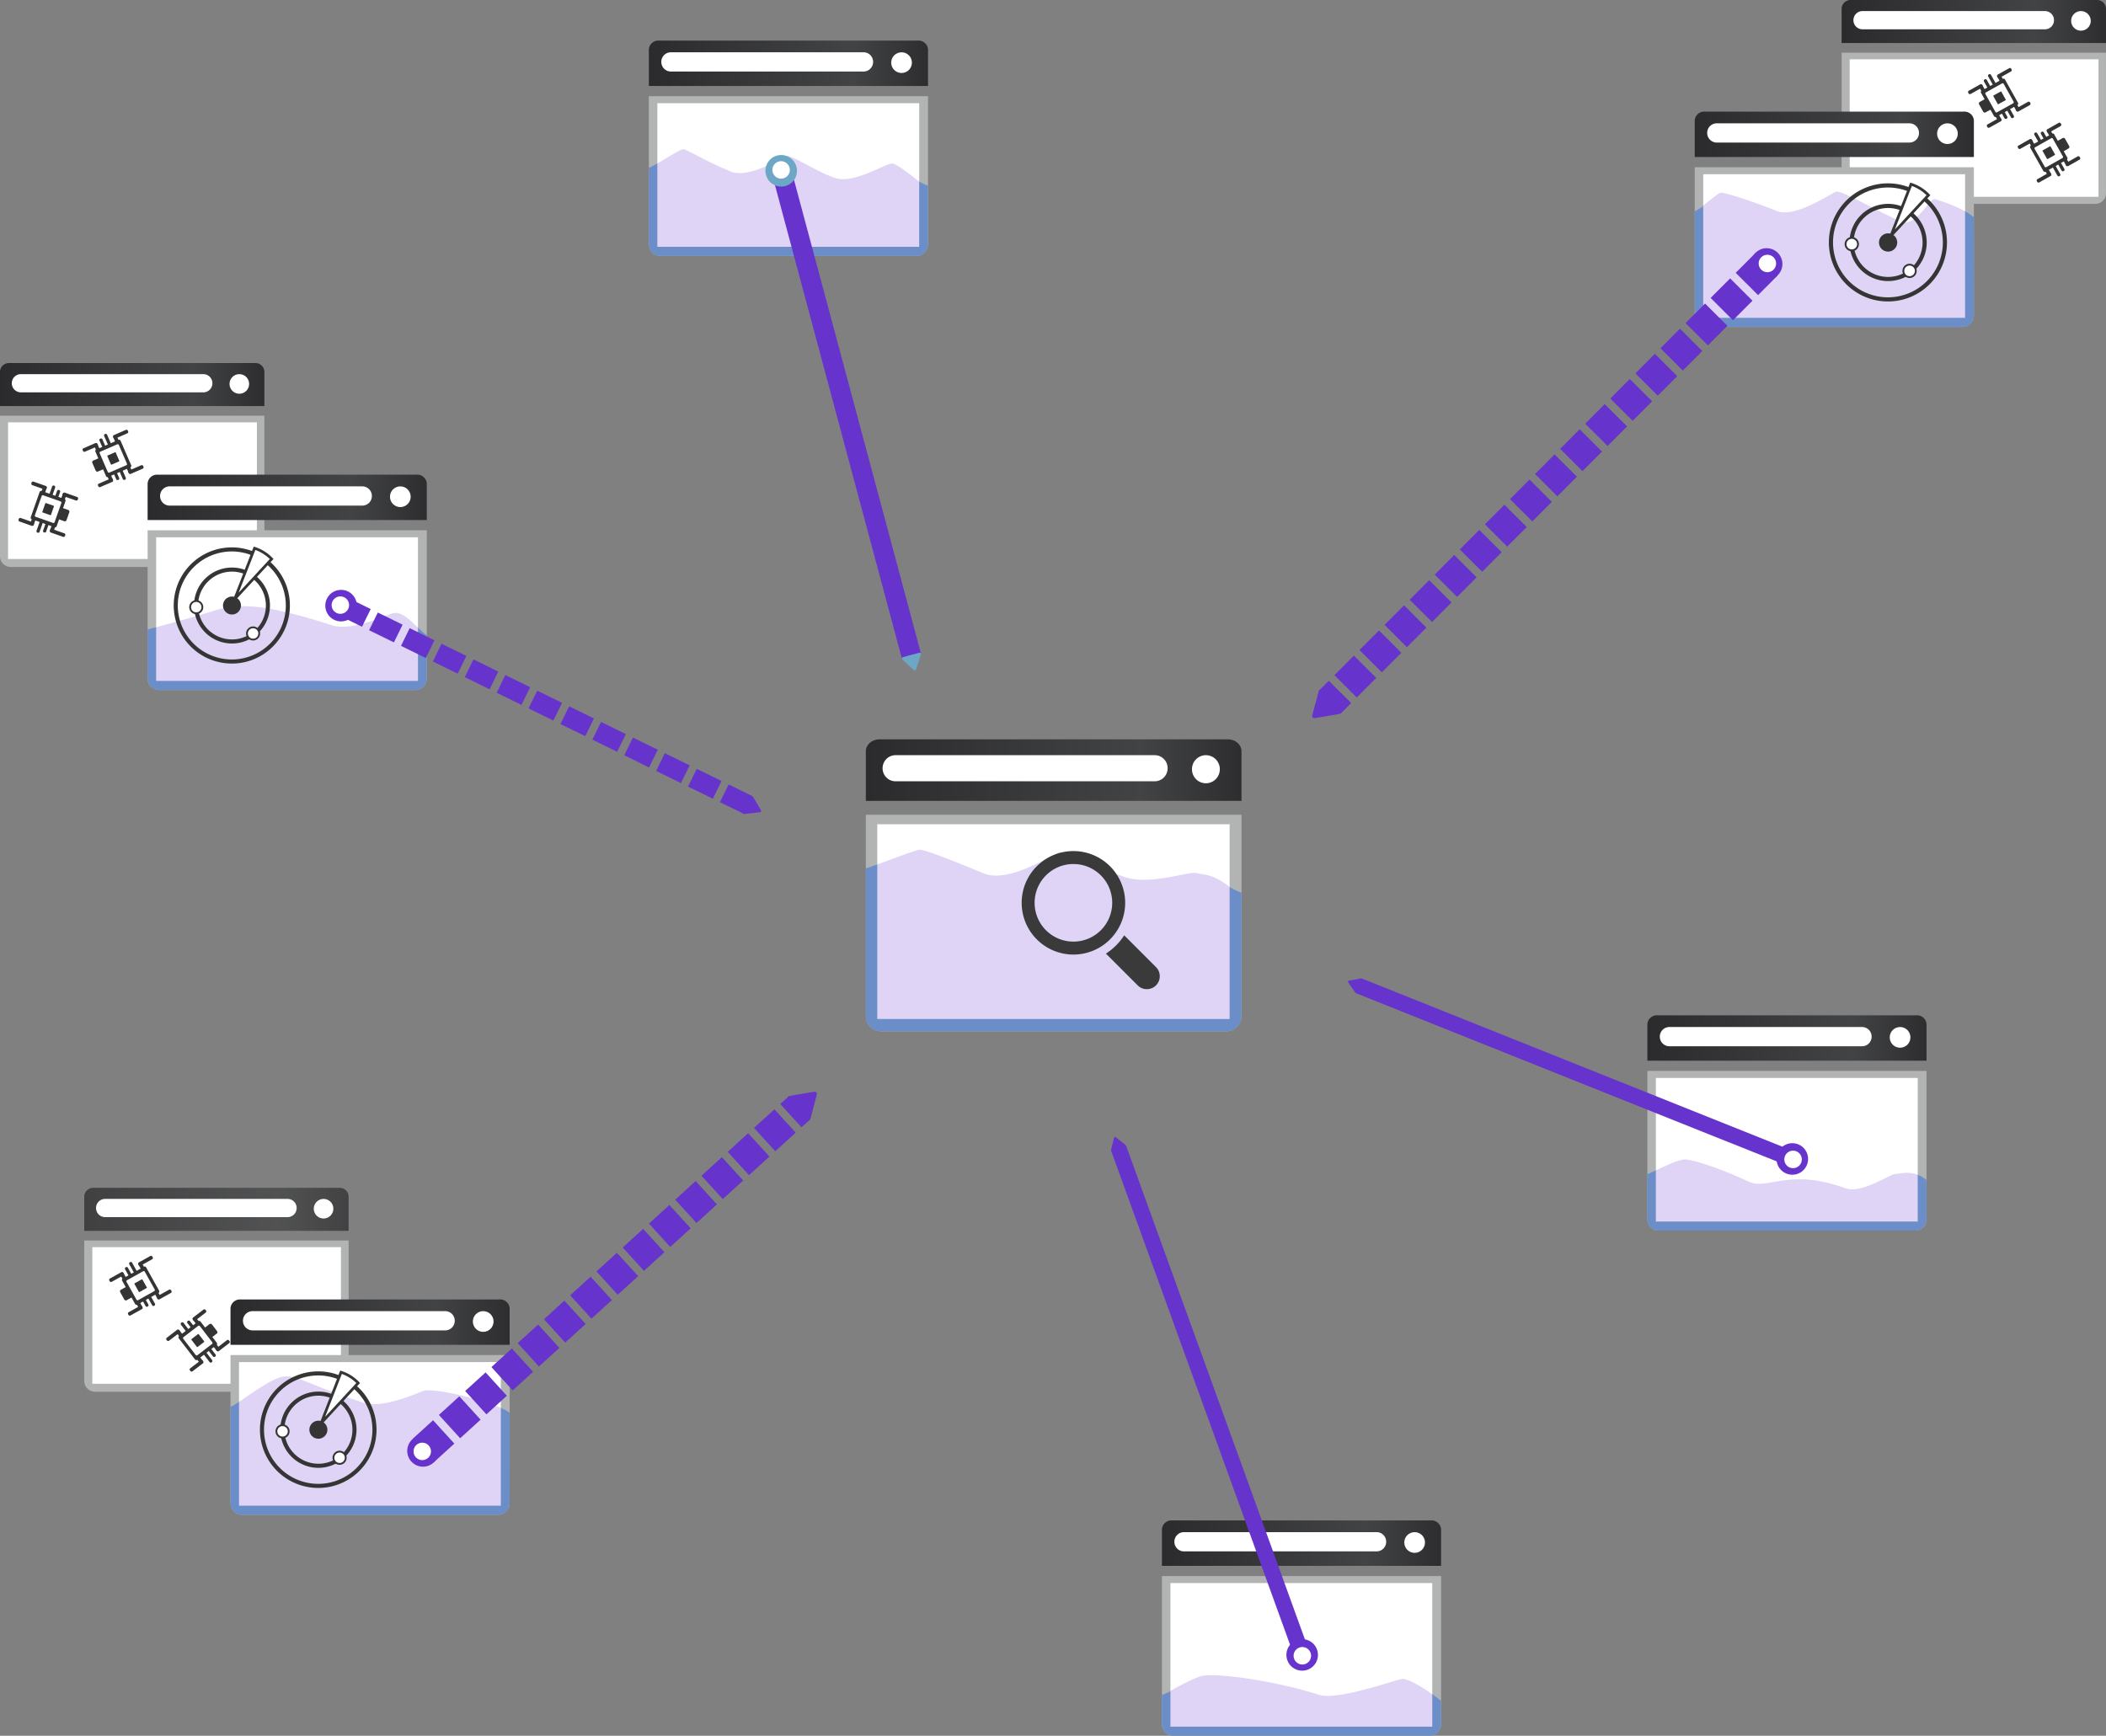 <svg id="Linxact_Infographic" data-name="Linxact Infographic" xmlns="http://www.w3.org/2000/svg" xmlns:xlink="http://www.w3.org/1999/xlink" viewBox="0 0 813.973 670.951"><rect x="0" y="0" width="813.973" height="670.951" fill="#808080" stroke="none"/><defs><style>.cls-1{fill:url(#linear-gradient);}.cls-2{fill:#fff;}.cls-3{fill:#b2b3b3;}.cls-4{fill:#343434;}.cls-5{fill:url(#linear-gradient-2);}.cls-6{fill:#6da7c6;}.cls-7,.cls-8{fill:#63c;}.cls-7{opacity:0.21;isolation:isolate;}.cls-9{fill:#353535;}.cls-10{opacity:0.75;}.cls-11{fill:url(#linear-gradient-3);}.cls-12{fill:url(#linear-gradient-4);}.cls-13{fill:url(#linear-gradient-5);}.cls-14{fill:url(#linear-gradient-6);}.cls-15{fill:url(#linear-gradient-7);}.cls-16{fill:url(#linear-gradient-8);}.cls-17{fill:url(#linear-gradient-9);}.cls-18{fill:url(#linear-gradient-10);}.cls-19{fill:#3a3a3a;}</style><linearGradient id="linear-gradient" y1="800.709" x2="102.182" y2="800.709" gradientTransform="matrix(1, 0, 0, -1, 0, 949.354)" gradientUnits="userSpaceOnUse"><stop offset="0" stop-color="#2b2b2d"/><stop offset="0.733" stop-color="#424344"/><stop offset="0.994" stop-color="#2e2e30"/></linearGradient><linearGradient id="linear-gradient-2" x1="57.053" y1="757.099" x2="164.949" y2="757.099" xlink:href="#linear-gradient"/><linearGradient id="linear-gradient-3" x1="32.561" y1="481.897" x2="134.744" y2="481.897" xlink:href="#linear-gradient"/><linearGradient id="linear-gradient-4" x1="89.088" y1="438.287" x2="196.984" y2="438.287" xlink:href="#linear-gradient"/><linearGradient id="linear-gradient-5" x1="711.791" y1="941.046" x2="813.973" y2="941.046" xlink:href="#linear-gradient"/><linearGradient id="linear-gradient-6" x1="655.015" y1="897.435" x2="762.91" y2="897.435" xlink:href="#linear-gradient"/><linearGradient id="linear-gradient-7" x1="636.709" y1="548.118" x2="744.604" y2="548.118" xlink:href="#linear-gradient"/><linearGradient id="linear-gradient-8" x1="449.085" y1="352.866" x2="556.98" y2="352.866" xlink:href="#linear-gradient"/><linearGradient id="linear-gradient-9" x1="250.782" y1="924.893" x2="358.678" y2="924.893" xlink:href="#linear-gradient"/><linearGradient id="linear-gradient-10" x1="334.648" y1="651.676" x2="479.838" y2="651.676" xlink:href="#linear-gradient"/></defs><g id="elements"><g id="site_network" data-name="site network"><g id="hidden_backlink" data-name="hidden backlink"><g id="fake_site" data-name="fake site"><path class="cls-1" d="M98.499,140.337H3.686A3.478,3.478,0,0,0,0,143.559v13.394H102.182V143.559A3.475,3.475,0,0,0,98.499,140.337Z"/><path class="cls-2" d="M82.089,148.141a3.508,3.508,0,0,1-3.494,3.523H8.055a3.508,3.508,0,0,1-3.495-3.523h0a3.509,3.509,0,0,1,3.495-3.524h70.54a3.508,3.508,0,0,1,3.494,3.524Z"/><circle class="cls-2" cx="92.502" cy="148.409" r="3.792"/><path class="cls-3" d="M.001,214.918a4.178,4.178,0,0,0,4.107,4.245H98.076a4.177,4.177,0,0,0,4.107-4.245V160.693H.001Z"/><rect class="cls-2" x="3.115" y="163.263" width="96.17" height="52.811"/></g><g id="third_party" data-name="third party"><path class="cls-4" d="M17.672,187.827a.592.592,0,0,1,.405.722l-.118.335a.586.586,0,0,1-.767.306l-4.671-1.648a.577.577,0,0,1-.404-.714l.116-.338a.588.588,0,0,1,.769-.304Z"/><path class="cls-4" d="M12.723,201.88a.588.588,0,0,1,.406.722l-.116.337a.59.59,0,0,1-.77.304l-4.67-1.644a.584.584,0,0,1-.407-.718l.118-.336a.588.588,0,0,1,.77-.306Z"/><path class="cls-4" d="M16.609,188.377a.639.639,0,0,1,.747-.487l.334.119a.639.639,0,0,1,.28.849l-4.834,13.73a.642.642,0,0,1-.75.489l-.333-.117a.644.644,0,0,1-.279-.848Z"/><path class="cls-4" d="M25.101,190.444a.585.585,0,0,0-.769.306l-.117.333a.59.59,0,0,0,.408.724l4.667,1.642a.585.585,0,0,0,.769-.307l.119-.334a.587.587,0,0,0-.407-.72Z"/><path class="cls-4" d="M20.152,204.497a.586.586,0,0,0-.768.306l-.118.334a.59.59,0,0,0,.408.721l4.669,1.642a.586.586,0,0,0,.771-.304l.115-.333a.588.588,0,0,0-.406-.722Z"/><path class="cls-4" d="M25.587,191.538a.641.641,0,0,0-.282-.85l-.332-.117a.642.642,0,0,0-.749.486l-4.835,13.732a.648.648,0,0,0,.279.851l.334.117a.649.649,0,0,0,.749-.488Z"/><path class="cls-4" d="M20.136,188.074a.578.578,0,0,1,.717-.385l.137.049a.579.579,0,0,1,.317.748l-6.002,17.043a.577.577,0,0,1-.713.387l-.141-.047a.575.575,0,0,1-.313-.748Z"/><path class="cls-4" d="M22.067,189.733a.546.546,0,0,1,.693-.331l.138.046a.546.546,0,0,1,.334.695l-5.405,15.354a.546.546,0,0,1-.694.331l-.14-.049a.543.543,0,0,1-.332-.695Z"/><path class="cls-4" d="M23.45,196.089a.691.691,0,0,0-.881.42l-1.072,3.055a.686.686,0,0,0,.424.878l2.913,1.024a.69.69,0,0,0,.881-.42l1.073-3.051a.689.689,0,0,0-.422-.879Z"/><path class="cls-4" d="M24.95,192.9a.6.6,0,0,1,.371.77l-3.438,9.767a.608.608,0,0,1-.773.375l-8.856-3.121a.608.608,0,0,1-.373-.775l3.439-9.764a.606.606,0,0,1,.774-.37Z"/><path class="cls-2" d="M23.439,193.829a.462.462,0,0,1,.28.589l-2.617,7.435a.467.467,0,0,1-.59.286l-6.747-2.377a.463.463,0,0,1-.282-.589l2.618-7.435a.463.463,0,0,1,.588-.286Z"/><path class="cls-4" d="M20.715,195.498a.202.202,0,0,1,.125.259l-1.147,3.251a.198.198,0,0,1-.255.123l-2.95-1.039a.202.202,0,0,1-.126-.258l1.145-3.253a.206.206,0,0,1,.26-.123Z"/></g><g id="third_party-2" data-name="third party"><path class="cls-4" d="M50.571,183.154a.592.592,0,0,1-.789-.254l-.141-.325a.586.586,0,0,1,.354-.747l4.543-1.967a.582.582,0,0,1,.785.249l.143.326a.587.587,0,0,1-.355.747Z"/><path class="cls-4" d="M44.645,169.483a.59.59,0,0,1-.79-.251l-.143-.326a.591.591,0,0,1,.357-.747l4.543-1.97a.586.586,0,0,1,.787.251l.141.326a.588.588,0,0,1-.356.748Z"/><path class="cls-4" d="M50.977,182.028a.638.638,0,0,1-.216.865l-.327.141a.637.637,0,0,1-.78-.432l-5.792-13.356a.645.645,0,0,1,.218-.868l.325-.14a.642.642,0,0,1,.782.432Z"/><path class="cls-4" d="M43.343,186.286a.588.588,0,0,0,.356-.748l-.141-.324a.59.59,0,0,0-.791-.253l-4.539,1.969a.587.587,0,0,0-.356.748l.14.325a.59.59,0,0,0,.789.252Z"/><path class="cls-4" d="M37.417,172.615a.586.586,0,0,0,.355-.746l-.141-.326a.591.591,0,0,0-.79-.251l-4.541,1.97a.585.585,0,0,0-.357.747l.141.323a.59.59,0,0,0,.789.254Z"/><path class="cls-4" d="M42.244,185.814a.64.64,0,0,0,.783.432l.324-.14a.642.642,0,0,0,.219-.866l-5.792-13.359a.646.646,0,0,0-.782-.434l-.325.141a.645.645,0,0,0-.217.866Z"/><path class="cls-4" d="M48.596,184.648a.581.581,0,0,1-.262.771l-.136.057a.577.577,0,0,1-.74-.333l-7.187-16.579a.577.577,0,0,1,.26-.769l.136-.06a.573.573,0,0,1,.738.335Z"/><path class="cls-4" d="M46.05,184.745a.541.541,0,0,1-.282.713l-.135.06a.547.547,0,0,1-.717-.282L38.44,170.301a.548.548,0,0,1,.285-.715l.137-.058a.541.541,0,0,1,.714.283Z"/><path class="cls-4" d="M40.716,181.024a.692.692,0,0,0,.36-.907l-1.29-2.969a.687.687,0,0,0-.907-.356l-2.833,1.229a.69.69,0,0,0-.36.907l1.289,2.966a.686.686,0,0,0,.906.359Z"/><path class="cls-4" d="M41.784,184.381a.601.601,0,0,1-.795-.313l-4.119-9.499a.607.607,0,0,1,.313-.8l8.617-3.734a.606.606,0,0,1,.798.315l4.117,9.498a.605.605,0,0,1-.316.799Z"/><path class="cls-2" d="M42.262,182.672a.462.462,0,0,1-.607-.242l-3.135-7.231a.464.464,0,0,1,.238-.609l6.563-2.844a.463.463,0,0,1,.608.241l3.134,7.231a.462.462,0,0,1-.238.61Z"/><path class="cls-4" d="M43.123,179.598a.201.201,0,0,1-.267-.105l-1.37-3.164a.199.199,0,0,1,.105-.263l2.87-1.245a.203.203,0,0,1,.267.104L46.1,178.09a.203.203,0,0,1-.106.266Z"/></g><g id="website_icon" data-name="website icon"><path class="cls-5" d="M161.059,183.482H60.945a3.673,3.673,0,0,0-3.892,3.403v14.143H164.949V186.885A3.671,3.671,0,0,0,161.059,183.482Z"/><path class="cls-2" d="M143.733,191.723a3.704,3.704,0,0,1-3.69,3.721H65.559a3.705,3.705,0,0,1-3.69-3.721h0a3.705,3.705,0,0,1,3.69-3.72h74.484a3.705,3.705,0,0,1,3.69,3.72Z"/><circle class="cls-2" cx="154.728" cy="192.007" r="4.004"/><path class="cls-3" d="M57.054,204.978v57.257a4.409,4.409,0,0,0,4.336,4.48h99.224a4.41,4.41,0,0,0,4.336-4.48V204.978H57.054Z"/><path class="cls-6" d="M61.39,266.715h99.224a4.41,4.41,0,0,0,4.336-4.48l-.029-16.644c-5.085-4.009-8.89-9.852-13.419-8.458-2.191.673-15.58,6.992-23.135,4.582-26.05-8.308-35.865-8.751-45.89-5.567-6.832,2.169-23.747,6.804-25.423,7.165v18.922A4.41,4.41,0,0,0,61.39,266.715Z"/><rect class="cls-2" x="60.343" y="207.691" width="101.201" height="55.506"/><path class="cls-7" d="M61.39,266.715h99.224a4.41,4.41,0,0,0,4.336-4.48l-.029-16.644c-5.085-4.009-8.89-9.852-13.419-8.458-2.191.673-15.58,6.992-23.135,4.582-26.05-8.308-35.865-8.751-45.89-5.567-6.832,2.169-23.747,6.804-25.423,7.165v18.922A4.41,4.41,0,0,0,61.39,266.715Z"/></g><g id="arrow"><path class="cls-8" d="M287.421,314.57l-9.162-4.491,3.356-6.848,9.162,4.491Zm-11.903-5.834-9.587-4.7,3.358-6.848,9.587,4.7Zm-12.327-6.043-9.588-4.7,3.358-6.848,9.587,4.699Zm-12.328-6.042-9.588-4.701,3.358-6.848,9.588,4.7Zm-12.327-6.044-9.588-4.7,3.357-6.848,9.588,4.699Zm-12.328-6.042-9.587-4.7,3.358-6.848,9.587,4.7Zm-12.326-6.042-9.588-4.7,3.357-6.848,9.588,4.7Zm-12.328-6.043-9.587-4.701,3.357-6.848,9.587,4.701Zm-12.327-6.042-9.587-4.7,3.357-6.848,9.588,4.7ZM176.9,260.395l-9.587-4.701,3.357-6.848,9.588,4.7Zm-12.328-6.043-9.588-4.7,3.358-6.848,9.587,4.7Zm-12.327-6.043-9.587-4.7,3.358-6.848,9.587,4.699Zm-12.327-6.043-9.588-4.7,3.357-6.848,9.588,4.7Z"/><path class="cls-8" d="M137.336,236.703a6.092,6.092,0,1,1-2.85-8.08A6.065,6.065,0,0,1,137.336,236.703Zm-7.937-3.848a2.731,2.731,0,1,0,3.635-1.238A2.724,2.724,0,0,0,129.399,232.855Z"/><circle class="cls-2" cx="131.55" cy="233.901" r="3.377"/><path class="cls-8" d="M290.128,307.877a.489.489,0,0,1,.844.072c1.154,1.791.333.509,3.104,5.171,0,0,.388.75-.419.855-.805.106-5.948.658-5.948.658s-.888.047-.477-.828c.413-.875,2.872-5.878,2.872-5.878"/></g><g id="radar"><path class="cls-9" d="M89.595,256.489a22.45,22.45,0,1,1,15.875-6.576A22.302,22.302,0,0,1,89.595,256.489Zm0-43.326a20.876,20.876,0,1,0,20.875,20.876A20.9,20.9,0,0,0,89.595,213.163Z"/><path class="cls-9" d="M89.662,248.743a14.682,14.682,0,1,1,14.68-14.683A14.699,14.699,0,0,1,89.662,248.743Zm0-27.788a13.105,13.105,0,1,0,13.104,13.105A13.12,13.12,0,0,0,89.662,220.955Z"/><circle class="cls-9" cx="89.661" cy="234.06" r="2.988"/><path class="cls-9" d="M89.662,237.531a3.47,3.47,0,1,1,3.469-3.471A3.475,3.475,0,0,1,89.662,237.531Zm0-5.978a2.507,2.507,0,1,0,2.505,2.507A2.512,2.512,0,0,0,89.662,231.553Z"/><circle class="cls-2" cx="97.824" cy="244.861" r="2.362"/><path class="cls-9" d="M97.825,247.573a2.712,2.712,0,1,1,2.712-2.712A2.716,2.716,0,0,1,97.825,247.573Zm0-4.724a2.013,2.013,0,1,0,2.012,2.012A2.014,2.014,0,0,0,97.825,242.849Z"/><circle class="cls-2" cx="75.854" cy="234.687" r="2.362"/><path class="cls-9" d="M75.855,237.399a2.712,2.712,0,1,1,2.711-2.712A2.715,2.715,0,0,1,75.855,237.399Zm0-4.724a2.013,2.013,0,1,0,2.012,2.012A2.014,2.014,0,0,0,75.855,232.675Z"/><path class="cls-2" d="M98.384,211.929l-7.64,19.569,14.251-15.423A15.944,15.944,0,0,0,98.384,211.929Z"/><path class="cls-9" d="M89.246,233.897l8.823-22.605.461.134a16.31,16.31,0,0,1,6.856,4.3l.317.355Zm9.448-21.319-6.45,16.525,12.024-13.017A15.616,15.616,0,0,0,98.694,212.578Z"/></g></g><g id="hidden_backlink-2" data-name="hidden backlink"><g id="fake_site-2" data-name="fake site"><g class="cls-10"><path class="cls-11" d="M131.06,459.149H36.247a3.478,3.478,0,0,0-3.686,3.222v13.393H134.744V462.371A3.477,3.477,0,0,0,131.06,459.149Z"/></g><path class="cls-2" d="M114.651,466.951a3.508,3.508,0,0,1-3.495,3.523H40.617a3.508,3.508,0,0,1-3.495-3.523h0a3.51,3.51,0,0,1,3.495-3.524h70.539a3.51,3.51,0,0,1,3.495,3.524Z"/><circle class="cls-2" cx="125.063" cy="467.22" r="3.792"/><path class="cls-3" d="M32.562,533.728a4.177,4.177,0,0,0,4.107,4.244h93.968a4.177,4.177,0,0,0,4.107-4.244V479.503H32.562Z"/><rect class="cls-2" x="35.676" y="482.076" width="96.087" height="52.809"/></g><g id="third_party-3" data-name="third party"><path class="cls-4" d="M61.689,502.214a.591.591,0,0,1-.809-.174l-.174-.311a.584.584,0,0,1,.279-.777l4.325-2.41a.585.585,0,0,1,.806.168l.174.313a.584.584,0,0,1-.279.777Z"/><path class="cls-4" d="M54.433,489.199a.586.586,0,0,1-.811-.172l-.175-.309a.592.592,0,0,1,.282-.779l4.325-2.41a.582.582,0,0,1,.807.17l.173.309a.588.588,0,0,1-.279.781Z"/><path class="cls-4" d="M61.98,501.054a.639.639,0,0,1-.129.883l-.311.172a.638.638,0,0,1-.82-.354L53.629,489.04a.646.646,0,0,1,.131-.887l.309-.17a.646.646,0,0,1,.822.352Z"/><path class="cls-4" d="M54.808,506.048a.588.588,0,0,0,.28-.779l-.173-.309a.594.594,0,0,0-.813-.174l-4.32,2.41a.589.589,0,0,0-.28.781l.171.311a.591.591,0,0,0,.811.17Z"/><path class="cls-4" d="M47.553,493.035a.585.585,0,0,0,.277-.777l-.171-.309a.589.589,0,0,0-.811-.172l-4.321,2.41a.586.586,0,0,0-.282.779l.173.309a.594.594,0,0,0,.81.174Z"/><path class="cls-4" d="M53.667,505.689a.64.64,0,0,0,.823.352l.307-.172a.642.642,0,0,0,.132-.883l-7.092-12.717a.644.644,0,0,0-.821-.352l-.309.17a.646.646,0,0,0-.131.883Z"/><path class="cls-4" d="M59.872,503.896a.579.579,0,0,1-.185.793l-.129.072a.581.581,0,0,1-.77-.258L49.99,488.72a.578.578,0,0,1,.18-.791l.132-.074a.573.573,0,0,1,.766.26Z"/><path class="cls-4" d="M57.348,504.246a.542.542,0,0,1-.209.738l-.129.074a.548.548,0,0,1-.742-.211L48.34,490.63a.549.549,0,0,1,.213-.74l.129-.07a.542.542,0,0,1,.74.211Z"/><path class="cls-4" d="M51.67,501.076a.696.696,0,0,0,.269-.941l-1.579-2.826a.689.689,0,0,0-.938-.264l-2.696,1.506a.686.686,0,0,0-.269.936l1.577,2.826a.69.69,0,0,0,.937.268Z"/><path class="cls-4" d="M53.067,504.31a.604.604,0,0,1-.822-.232l-5.043-9.045a.607.607,0,0,1,.233-.826l8.202-4.572a.607.607,0,0,1,.825.234l5.041,9.043a.601.601,0,0,1-.236.824Z"/><path class="cls-2" d="M53.372,502.56a.461.461,0,0,1-.628-.182l-3.838-6.881a.469.469,0,0,1,.177-.633l6.248-3.479a.459.459,0,0,1,.628.178l3.838,6.885a.461.461,0,0,1-.177.629Z"/><path class="cls-4" d="M53.923,499.416a.198.198,0,0,1-.274-.078l-1.678-3.012a.199.199,0,0,1,.078-.273l2.732-1.523a.2.2,0,0,1,.275.078l1.68,3.01a.202.202,0,0,1-.08.275Z"/></g><g id="third_party-4" data-name="third party"><path class="cls-4" d="M68.422,514.056a.591.591,0,0,1,.825.057l.217.279a.588.588,0,0,1-.164.811l-3.929,3.014a.58.58,0,0,1-.821-.053l-.219-.279a.589.589,0,0,1,.166-.811Z"/><path class="cls-4" d="M77.492,525.878a.588.588,0,0,1,.828.049l.218.283a.593.593,0,0,1-.166.813l-3.928,3.014a.584.584,0,0,1-.824-.053l-.217-.283a.588.588,0,0,1,.164-.811Z"/><path class="cls-4" d="M68.301,515.248a.64.64,0,0,1-.001-.891l.282-.217a.64.64,0,0,1,.864.229l8.864,11.547a.646.646,0,0,1,0,.898l-.281.213a.641.641,0,0,1-.862-.229Z"/><path class="cls-4" d="M74.669,509.263a.585.585,0,0,0-.164.809l.216.279a.586.586,0,0,0,.829.055l3.924-3.012a.589.589,0,0,0,.164-.813l-.215-.281a.585.585,0,0,0-.826-.053Z"/><path class="cls-4" d="M83.741,521.082a.584.584,0,0,0-.163.809l.215.281a.593.593,0,0,0,.828.055l3.925-3.018a.586.586,0,0,0,.167-.811l-.217-.277a.585.585,0,0,0-.826-.055Z"/><path class="cls-4" d="M75.851,509.455a.642.642,0,0,0-.866-.232l-.279.217a.642.642,0,0,0-.002.893l8.865,11.549a.648.648,0,0,0,.865.229l.28-.215a.645.645,0,0,0,0-.893Z"/><path class="cls-4" d="M69.973,512.128a.581.581,0,0,1,.067-.813l.117-.088a.576.576,0,0,1,.799.143l11.002,14.334a.576.576,0,0,1-.065.809l-.116.09a.57.57,0,0,1-.798-.145Z"/><path class="cls-4" d="M72.418,511.412a.539.539,0,0,1,.101-.758l.114-.09a.545.545,0,0,1,.766.098l9.912,12.912a.548.548,0,0,1-.102.764l-.118.088a.543.543,0,0,1-.765-.1Z"/><path class="cls-4" d="M78.498,513.726a.69.69,0,0,0-.128.967l1.973,2.568a.685.685,0,0,0,.967.123l2.449-1.881a.692.692,0,0,0,.13-.969l-1.971-2.563a.692.692,0,0,0-.968-.127Z"/><path class="cls-4" d="M76.644,510.73a.6.6,0,0,1,.849.109l6.305,8.213a.607.607,0,0,1-.109.852l-7.45,5.719a.61.61,0,0,1-.852-.113l-6.302-8.211a.605.605,0,0,1,.112-.852Z"/><path class="cls-2" d="M76.598,512.503a.461.461,0,0,1,.646.086l4.8,6.254a.463.463,0,0,1-.083.648l-5.675,4.355a.462.462,0,0,1-.647-.088l-4.8-6.25a.463.463,0,0,1,.083-.65Z"/><path class="cls-4" d="M76.508,515.695a.207.207,0,0,1,.287.037l2.097,2.736a.199.199,0,0,1-.037.281l-2.481,1.906a.21.21,0,0,1-.286-.037l-2.098-2.736a.201.201,0,0,1,.038-.283Z"/></g><g id="website_icon-2" data-name="website icon"><path class="cls-12" d="M193.093,502.293H92.979a3.672,3.672,0,0,0-3.891,3.402V519.84H196.984V505.695A3.672,3.672,0,0,0,193.093,502.293Z"/><path class="cls-2" d="M175.766,510.535a3.704,3.704,0,0,1-3.689,3.719H97.592a3.705,3.705,0,0,1-3.689-3.719h0a3.704,3.704,0,0,1,3.689-3.721h74.485a3.703,3.703,0,0,1,3.689,3.721Z"/><circle class="cls-2" cx="186.762" cy="510.818" r="4.004"/><path class="cls-3" d="M89.088,523.789v57.256a4.41,4.41,0,0,0,4.336,4.482h99.223a4.411,4.411,0,0,0,4.336-4.482V523.789Z"/><path class="cls-6" d="M93.424,585.527h99.223a4.411,4.411,0,0,0,4.336-4.482l-.029-34.947c-5.084-4.01-28.721-9.852-33.25-8.461-2.191.674-15.58,6.994-23.135,4.584-26.05-8.307-27.077-12.736-35.212-8.617-6.394,3.238-14.595,9.852-16.27,10.215v37.227A4.412,4.412,0,0,0,93.424,585.527Z"/><rect class="cls-2" x="92.377" y="526.502" width="101.201" height="55.506"/><path class="cls-7" d="M93.424,585.527h99.223a4.411,4.411,0,0,0,4.336-4.482l-.029-34.947c-5.084-4.01-28.721-9.852-33.25-8.461-2.191.674-15.58,6.994-23.135,4.584-26.05-8.307-27.077-12.736-35.212-8.617-6.394,3.238-14.595,9.852-16.27,10.215v37.227A4.412,4.412,0,0,0,93.424,585.527Z"/></g><g id="arrow-2" data-name="arrow"><path class="cls-8" d="M167.708,565.199l-8.219-9.023,7.894-7.191,8.218,9.021Zm10.149-9.248-8.218-9.021,7.893-7.189,8.219,9.021Zm10.148-9.244-8.219-9.021,7.894-7.191,8.218,9.021Zm10.148-9.246-8.218-9.021,7.894-7.191,8.219,9.021Zm10.15-9.247-8.219-9.021,7.894-7.189,8.218,9.021Zm10.148-9.244-8.218-9.021,7.894-7.189,8.218,9.021Zm10.149-9.246-8.219-9.021,7.894-7.191,8.218,9.021Zm10.149-9.244-8.218-9.021,7.893-7.191,8.218,9.02Zm10.149-9.244-8.218-9.023,7.893-7.193,8.219,9.023Zm10.149-9.248-8.219-9.021,7.895-7.19,8.218,9.021Zm10.149-9.246-8.218-9.021,7.892-7.19,8.219,9.021Zm10.148-9.245-8.219-9.021,7.894-7.19,8.218,9.022Zm10.149-9.245-8.218-9.021,7.893-7.191,8.219,9.021Zm10.149-9.246-8.219-9.021,7.894-7.191,8.217,9.021Zm10.148-9.245-8.218-9.021,3.248-2.959,8.218,9.021Z"/><path class="cls-8" d="M167.911,556.644a6.092,6.092,0,1,1-8.564-.263A6.071,6.071,0,0,1,167.911,556.644Zm-6.457,6.012a2.731,2.731,0,1,0,.161-3.84A2.722,2.722,0,0,0,161.454,562.656Z"/><circle class="cls-2" cx="163.208" cy="561.027" r="3.376"/><path class="cls-8" d="M304.567,424.901a.784.784,0,0,1,.594-1.22c3.332-.697.95-.206,9.494-1.666,0,0,1.342-.148,1.037,1.116-.304,1.262-2.431,9.252-2.431,9.252s-.437,1.354-1.507.236-7.122-7.653-7.122-7.653"/></g><g id="radar-2" data-name="radar"><path class="cls-9" d="M122.993,575.152a22.527,22.527,0,1,1,15.932-6.598A22.384,22.384,0,0,1,122.993,575.152Zm0-43.481a20.951,20.951,0,1,0,20.95,20.951A20.974,20.974,0,0,0,122.993,531.671Z"/><path class="cls-9" d="M123.059,567.38a14.734,14.734,0,1,1,14.733-14.734A14.752,14.752,0,0,1,123.059,567.38Zm0-27.886a13.151,13.151,0,1,0,13.152,13.152A13.166,13.166,0,0,0,123.059,539.494Z"/><circle class="cls-9" cx="123.059" cy="552.646" r="2.999"/><path class="cls-9" d="M123.059,556.127a3.481,3.481,0,1,1,3.482-3.48A3.487,3.487,0,0,1,123.059,556.127Zm0-6a2.517,2.517,0,1,0,2.515,2.52A2.522,2.522,0,0,0,123.059,550.127Z"/><circle class="cls-2" cx="131.251" cy="563.484" r="2.369"/><path class="cls-9" d="M131.252,566.207a2.722,2.722,0,1,1,2.723-2.723A2.727,2.727,0,0,1,131.252,566.207Zm0-4.741a2.018,2.018,0,1,0,2.02,2.018A2.02,2.02,0,0,0,131.252,561.466Z"/><circle class="cls-2" cx="109.203" cy="553.273" r="2.371"/><path class="cls-9" d="M109.203,555.996a2.722,2.722,0,1,1,2.723-2.723A2.727,2.727,0,0,1,109.203,555.996Zm0-4.741a2.019,2.019,0,1,0,2.02,2.018A2.021,2.021,0,0,0,109.203,551.255Z"/><path class="cls-2" d="M131.814,530.433l-7.668,19.639,14.301-15.477A15.981,15.981,0,0,0,131.814,530.433Z"/><path class="cls-9" d="M122.643,552.478l8.854-22.684.464.133a16.388,16.388,0,0,1,6.879,4.316l.319.357Zm9.482-21.392-6.473,16.584,12.068-13.063A15.67,15.67,0,0,0,132.125,531.086Z"/></g></g><g id="hidden_backlink-3" data-name="hidden backlink"><g id="fake_site-3" data-name="fake site"><path class="cls-13" d="M810.29,0H715.476a3.477,3.477,0,0,0-3.685,3.223V16.616H813.973V3.223A3.477,3.477,0,0,0,810.29,0Z"/><path class="cls-2" d="M793.879,7.803a3.507,3.507,0,0,1-3.495,3.523H719.847a3.508,3.508,0,0,1-3.495-3.523h0a3.508,3.508,0,0,1,3.495-3.523h70.537a3.508,3.508,0,0,1,3.495,3.523Z"/><circle class="cls-2" cx="804.291" cy="8.072" r="3.792"/><path class="cls-3" d="M711.791,74.58a4.177,4.177,0,0,0,4.107,4.244h93.968a4.177,4.177,0,0,0,4.106-4.244V20.355H711.791Z"/><rect class="cls-2" x="714.907" y="22.926" width="96.172" height="53.145"/></g><g id="third_party-5" data-name="third party"><path class="cls-4" d="M780.156,43.066a.592.592,0,0,1-.81-.174l-.172-.31a.586.586,0,0,1,.276-.778l4.326-2.409a.583.583,0,0,1,.807.169l.174.311a.583.583,0,0,1-.279.777Z"/><path class="cls-4" d="M772.901,30.052a.591.591,0,0,1-.812-.172l-.174-.311a.591.591,0,0,1,.282-.778l4.325-2.411a.584.584,0,0,1,.807.172l.173.309a.586.586,0,0,1-.278.779Z"/><path class="cls-4" d="M780.447,41.906a.638.638,0,0,1-.128.882l-.312.173a.637.637,0,0,1-.818-.354l-7.092-12.714a.647.647,0,0,1,.13-.886l.31-.171a.646.646,0,0,1,.822.353Z"/><path class="cls-4" d="M773.275,46.901a.587.587,0,0,0,.281-.78l-.174-.308a.59.59,0,0,0-.813-.174l-4.32,2.41a.588.588,0,0,0-.281.78l.172.311a.591.591,0,0,0,.811.171Z"/><path class="cls-4" d="M766.021,33.887a.585.585,0,0,0,.276-.777l-.169-.311a.595.595,0,0,0-.813-.172l-4.32,2.412a.583.583,0,0,0-.282.778l.173.308a.59.59,0,0,0,.809.175Z"/><path class="cls-4" d="M772.133,46.54a.644.644,0,0,0,.823.353l.309-.171a.645.645,0,0,0,.133-.885l-7.093-12.716a.646.646,0,0,0-.821-.354l-.309.172a.646.646,0,0,0-.13.883Z"/><path class="cls-4" d="M778.339,44.749a.578.578,0,0,1-.185.791l-.13.071a.577.577,0,0,1-.77-.257L768.456,29.57a.577.577,0,0,1,.181-.79l.131-.074a.575.575,0,0,1,.768.26Z"/><path class="cls-4" d="M775.815,45.098a.542.542,0,0,1-.208.738l-.13.073a.549.549,0,0,1-.742-.209l-7.928-14.217a.55.55,0,0,1,.214-.74l.128-.071a.543.543,0,0,1,.741.21Z"/><path class="cls-4" d="M770.138,41.926a.695.695,0,0,0,.269-.939l-1.58-2.826a.687.687,0,0,0-.938-.264l-2.696,1.504a.687.687,0,0,0-.269.938l1.576,2.824a.688.688,0,0,0,.937.268Z"/><path class="cls-4" d="M771.535,45.161a.601.601,0,0,1-.822-.232l-5.043-9.043a.608.608,0,0,1,.231-.827l8.203-4.571a.605.605,0,0,1,.825.234l5.041,9.041a.602.602,0,0,1-.235.825Z"/><path class="cls-2" d="M771.838,43.413a.463.463,0,0,1-.628-.18l-3.837-6.883a.462.462,0,0,1,.178-.63l6.247-3.482a.462.462,0,0,1,.628.179l3.84,6.885a.461.461,0,0,1-.178.629Z"/><path class="cls-4" d="M772.391,40.268a.198.198,0,0,1-.274-.079l-1.679-3.012a.198.198,0,0,1,.08-.272l2.73-1.523a.2.2,0,0,1,.274.077l1.681,3.011a.202.202,0,0,1-.081.275Z"/></g><g id="third_party-6" data-name="third party"><path class="cls-4" d="M784.492,53.812a.59.59,0,0,1,.81.171l.174.309a.585.585,0,0,1-.274.779l-4.313,2.432a.579.579,0,0,1-.805-.167l-.179-.309a.589.589,0,0,1,.277-.779Z"/><path class="cls-4" d="M791.815,66.789a.588.588,0,0,1,.811.167l.177.309a.59.59,0,0,1-.278.78l-4.311,2.434a.582.582,0,0,1-.808-.167l-.175-.31a.585.585,0,0,1,.274-.779Z"/><path class="cls-4" d="M784.206,54.974a.639.639,0,0,1,.124-.882l.309-.173a.638.638,0,0,1,.824.349l7.156,12.677a.644.644,0,0,1-.125.886l-.311.172a.64.64,0,0,1-.82-.346Z"/><path class="cls-4" d="M791.35,49.942a.582.582,0,0,0-.273.779l.173.307a.589.589,0,0,0,.813.17l4.308-2.433a.583.583,0,0,0,.276-.78l-.174-.309a.588.588,0,0,0-.81-.169Z"/><path class="cls-4" d="M798.673,62.917a.582.582,0,0,0-.272.779l.172.309a.593.593,0,0,0,.813.169l4.309-2.436a.584.584,0,0,0,.279-.779l-.176-.308a.59.59,0,0,0-.811-.168Z"/><path class="cls-4" d="M792.494,50.296a.642.642,0,0,0-.824-.349l-.307.174a.644.644,0,0,0-.128.885l7.156,12.678a.648.648,0,0,0,.825.35l.307-.174a.645.645,0,0,0,.126-.885Z"/><path class="cls-4" d="M786.297,52.119a.577.577,0,0,1,.182-.792l.13-.07a.574.574,0,0,1,.769.253l8.882,15.736a.575.575,0,0,1-.177.792l-.128.075a.576.576,0,0,1-.77-.257Z"/><path class="cls-4" d="M788.819,51.756a.544.544,0,0,1,.208-.739l.125-.073a.548.548,0,0,1,.746.206l8,14.174a.545.545,0,0,1-.208.74l-.128.072a.543.543,0,0,1-.742-.206Z"/><path class="cls-4" d="M794.514,54.899a.689.689,0,0,0-.261.94l1.593,2.819a.685.685,0,0,0,.939.258l2.688-1.519a.692.692,0,0,0,.266-.939l-1.595-2.815a.688.688,0,0,0-.939-.262Z"/><path class="cls-4" d="M793.101,51.673a.6.6,0,0,1,.825.228l5.089,9.016a.606.606,0,0,1-.228.827l-8.178,4.615a.608.608,0,0,1-.829-.23l-5.088-9.014a.605.605,0,0,1,.232-.828Z"/><path class="cls-2" d="M792.806,53.421a.461.461,0,0,1,.628.178l3.874,6.863a.466.466,0,0,1-.173.632l-6.23,3.515a.466.466,0,0,1-.63-.175l-3.873-6.864a.462.462,0,0,1,.174-.631Z"/><path class="cls-4" d="M792.271,56.568a.202.202,0,0,1,.276.079l1.694,3.002a.198.198,0,0,1-.08.273l-2.723,1.538a.199.199,0,0,1-.275-.075l-1.695-3.004a.203.203,0,0,1,.076-.275Z"/></g><g id="website_icon-3" data-name="website icon"><path class="cls-14" d="M759.02,43.146H658.906a3.672,3.672,0,0,0-3.891,3.403V60.692H762.91V46.548A3.671,3.671,0,0,0,759.02,43.146Z"/><path class="cls-2" d="M741.693,51.385a3.704,3.704,0,0,1-3.689,3.721H663.52a3.705,3.705,0,0,1-3.689-3.721h0a3.704,3.704,0,0,1,3.689-3.72h74.484a3.704,3.704,0,0,1,3.689,3.72Z"/><circle class="cls-2" cx="752.689" cy="51.669" r="4.004"/><path class="cls-3" d="M655.015,64.64v57.257a4.409,4.409,0,0,0,4.336,4.481h99.223a4.409,4.409,0,0,0,4.336-4.481V64.64Z"/><path class="cls-6" d="M659.351,126.378h99.223a4.409,4.409,0,0,0,4.336-4.481l-.027-37.999a73.21,73.21,0,0,0-14.946-8.46c-2.168-.742-7.245,12.744-13.348,10.139-7.294-3.115-22.24-14.772-24.772-14.581-1.271.096-15.808,13.543-23.151,10.551-9.915-4.042-17.032-7.119-18.431-7.092-1.283.024-11.543,6.803-13.219,7.165v40.277A4.409,4.409,0,0,0,659.351,126.378Z"/><rect class="cls-2" x="658.304" y="67.354" width="101.199" height="55.505"/><path class="cls-7" d="M659.351,126.378h99.223a4.409,4.409,0,0,0,4.336-4.481l-.027-37.999c-5.087-4.009-13.368-6.394-14.946-6.934-2.168-.743-7.245,11.218-13.348,8.612-7.294-3.115-22.24-11.721-24.772-11.53-1.271.096-15.808,10.492-23.151,7.5-9.915-4.042-20.083-7.119-21.481-7.092-1.283.024-8.492,6.803-10.168,7.165v40.277A4.408,4.408,0,0,0,659.351,126.378Z"/></g><g id="arrow-3" data-name="arrow"><path class="cls-8" d="M518.368,275.64l-8.641-8.616,3.867-3.877,8.64,8.616Zm6.02-6.037-8.64-8.618,7.54-7.561,8.64,8.617Zm9.695-9.721-8.64-8.618,7.54-7.561,8.641,8.618Zm9.695-9.721-8.641-8.618,7.538-7.56,8.642,8.617Zm9.694-9.721-8.64-8.617,7.538-7.561,8.641,8.616Zm9.694-9.721-8.641-8.617,7.54-7.561,8.641,8.619Zm9.694-9.72-8.641-8.618,7.54-7.561,8.642,8.618Zm9.694-9.723-8.641-8.616,7.539-7.56,8.642,8.616Zm9.696-9.72-8.641-8.616,7.539-7.561,8.641,8.616Zm9.693-9.72-8.642-8.618,7.542-7.56,8.64,8.618Zm9.694-9.721-8.641-8.618,7.542-7.561,8.64,8.618Zm9.695-9.722-8.641-8.616,7.541-7.561,8.638,8.616Zm9.695-9.722-8.64-8.616,7.539-7.561,8.639,8.617Zm9.693-9.719-8.64-8.617,7.54-7.562,8.639,8.618Zm9.694-9.721-8.639-8.618,7.541-7.561,8.638,8.618Zm9.694-9.722-8.639-8.617,7.54-7.561,8.64,8.618Zm9.695-9.721-8.639-8.617,7.539-7.56,8.64,8.616Zm9.693-9.72-8.638-8.618,7.54-7.561,8.64,8.618Z"/><path class="cls-8" d="M678.555,106.395a6.091,6.091,0,1,1,8.568-.051A6.069,6.069,0,0,1,678.555,106.395Zm6.233-6.242a2.73,2.73,0,1,0-.017,3.842A2.719,2.719,0,0,0,684.788,100.153Z"/><circle class="cls-2" cx="683.096" cy="101.844" r="3.376"/><path class="cls-8" d="M518.332,274.737a.782.782,0,0,1-.598,1.215c-1.135.233-9.496,1.627-9.496,1.627s-1.342.143-1.034-1.118c.312-1.261,2.469-9.241,2.469-9.241s.44-1.35,1.508-.229c1.065,1.121,7.089,7.678,7.089,7.678"/></g><g id="radar-3" data-name="radar"><path class="cls-9" d="M729.69,116.528a22.826,22.826,0,1,1,16.139-6.685A22.691,22.691,0,0,1,729.69,116.528Zm0-44.047a21.223,21.223,0,1,0,21.224,21.222A21.246,21.246,0,0,0,729.69,72.481Z"/><path class="cls-9" d="M729.757,108.651a14.925,14.925,0,1,1,14.924-14.925A14.942,14.942,0,0,1,729.757,108.651Zm0-28.249A13.323,13.323,0,1,0,743.08,93.726,13.338,13.338,0,0,0,729.757,80.402Z"/><circle class="cls-9" cx="729.757" cy="93.726" r="3.038"/><path class="cls-9" d="M729.757,97.253a3.527,3.527,0,1,1,3.527-3.527A3.53,3.53,0,0,1,729.757,97.253Zm0-6.076a2.548,2.548,0,1,0,2.548,2.549A2.554,2.554,0,0,0,729.757,91.177Z"/><circle class="cls-2" cx="738.056" cy="104.706" r="2.401"/><path class="cls-9" d="M738.057,107.462a2.757,2.757,0,1,1,2.758-2.756A2.759,2.759,0,0,1,738.057,107.462Zm0-4.801a2.046,2.046,0,1,0,2.045,2.045A2.047,2.047,0,0,0,738.057,102.661Z"/><circle class="cls-2" cx="715.721" cy="94.363" r="2.403"/><path class="cls-9" d="M715.718,97.12a2.758,2.758,0,1,1,2.761-2.757A2.759,2.759,0,0,1,715.718,97.12Zm0-4.803a2.045,2.045,0,1,0,2.048,2.046A2.047,2.047,0,0,0,715.718,92.317Z"/><path class="cls-2" d="M738.627,71.227l-7.768,19.895,14.487-15.68A16.201,16.201,0,0,0,738.627,71.227Z"/><path class="cls-9" d="M729.336,93.56l8.971-22.982.467.138a16.629,16.629,0,0,1,6.972,4.37l.322.362Zm9.604-21.673-6.558,16.799,12.226-13.232A15.849,15.849,0,0,0,738.94,71.887Z"/></g></g><g id="backlink"><g id="website_icon-4" data-name="website icon"><path class="cls-15" d="M740.714,392.463H640.601a3.674,3.674,0,0,0-3.892,3.404v14.142H744.604V395.867A3.672,3.672,0,0,0,740.714,392.463Z"/><path class="cls-2" d="M723.387,400.704a3.703,3.703,0,0,1-3.689,3.721H645.214a3.705,3.705,0,0,1-3.69-3.721h0a3.706,3.706,0,0,1,3.69-3.721h74.483a3.704,3.704,0,0,1,3.69,3.721Z"/><circle class="cls-2" cx="734.383" cy="400.987" r="4.004"/><path class="cls-3" d="M636.71,413.959v57.257a4.408,4.408,0,0,0,4.336,4.48h99.223a4.408,4.408,0,0,0,4.336-4.48V413.96H636.71Z"/><path class="cls-6" d="M641.046,475.695h99.223a4.408,4.408,0,0,0,4.336-4.48l-.027-15.118c-5.085-4.008-9.099-2.479-11.895-2.357-2.29.1-13.22,7.847-19.448,5.562-21.738-7.971-30.044.816-37.246-2.504-15.382-7.093-23.138-8.546-24.533-8.618-3.433-.176-13.069,5.278-14.745,5.639v17.396A4.407,4.407,0,0,0,641.046,475.695Z"/><rect class="cls-2" x="639.999" y="416.672" width="101.2" height="55.507"/><path class="cls-7" d="M641.046,475.695h99.223a4.408,4.408,0,0,0,4.336-4.48l-.027-15.118c-5.085-4.008-9.099-2.479-11.895-2.357-2.29.1-13.22,7.847-19.448,5.562-21.738-7.971-30.044.816-37.246-2.504-15.382-7.093-23.138-8.546-24.533-8.618-3.433-.176-13.069,5.278-14.745,5.639v17.396A4.407,4.407,0,0,0,641.046,475.695Z"/></g><g id="arrow-4" data-name="arrow"><rect class="cls-8" x="605.834" y="324.459" width="6.101" height="180.145" transform="translate(-2.095 825.97) rotate(-68.204)"/><path class="cls-8" d="M687.043,445.821a6.091,6.091,0,1,1,3.462,7.834A6.066,6.066,0,0,1,687.043,445.821Zm8.211,3.224a2.732,2.732,0,1,0-3.53,1.515A2.726,2.726,0,0,0,695.254,449.045Z"/><path class="cls-2" d="M694.377,451.264a3.378,3.378,0,1,1,1.746-4.442A3.379,3.379,0,0,1,694.377,451.264Z"/><path class="cls-8" d="M524.571,383.741a.389.389,0,0,1-.677-.012c-1.025-1.364-.293-.385-2.778-3.952,0,0-.349-.578.29-.707.636-.132,4.713-.867,4.713-.867s.701-.089.43.634c-.277.725-1.965,4.861-1.965,4.861"/></g></g><g id="backlink-2" data-name="backlink"><g id="website_icon-5" data-name="website icon"><path class="cls-16" d="M553.089,587.714H452.975a3.672,3.672,0,0,0-3.89,3.404v14.143H556.98V591.118A3.673,3.673,0,0,0,553.089,587.714Z"/><path class="cls-2" d="M535.763,595.959a3.704,3.704,0,0,1-3.689,3.719H457.59a3.704,3.704,0,0,1-3.689-3.719h0a3.703,3.703,0,0,1,3.689-3.723h74.484a3.703,3.703,0,0,1,3.689,3.723Z"/><circle class="cls-2" cx="546.759" cy="596.24" r="4.004"/><path class="cls-3" d="M449.086,609.211v57.258a4.409,4.409,0,0,0,4.335,4.482h99.224a4.411,4.411,0,0,0,4.336-4.482V609.211Z"/><path class="cls-6" d="M453.421,670.951h99.224a4.411,4.411,0,0,0,4.336-4.482l-.027-9.016c-5.087-4.01-12.15-10.107-14.946-9.986-2.291.1-21.683,8.518-29.238,6.107-17.938-5.721-38.261-8.771-42.837-7.092-6.729,2.469-19.17,8.328-20.846,8.689v11.297A4.409,4.409,0,0,0,453.421,670.951Z"/><rect class="cls-2" x="452.373" y="611.925" width="101.2" height="55.506"/><path class="cls-7" d="M453.421,670.951h99.224a4.411,4.411,0,0,0,4.336-4.482l-.027-9.016c-5.087-4.01-12.15-8.58-14.946-8.461-2.291.1-24.733,8.518-32.288,6.107-17.94-5.719-41.314-8.771-45.89-7.092-6.727,2.467-13.067,6.803-14.743,7.164v11.297A4.409,4.409,0,0,0,453.421,670.951Z"/></g><g id="arrow-5" data-name="arrow"><rect class="cls-8" x="464.719" y="437.547" width="6.099" height="208.183" transform="translate(-156.481 191.651) rotate(-19.908)"/><path class="cls-8" d="M501.119,634a6.092,6.092,0,1,1-3.534,7.803A6.068,6.068,0,0,1,501.119,634Zm3.067,8.271a2.732,2.732,0,1,0-3.481-1.623A2.727,2.727,0,0,0,504.186,642.271Z"/><path class="cls-2" d="M501.946,643.093a3.376,3.376,0,1,1,4.477-1.655A3.376,3.376,0,0,1,501.946,643.093Z"/><path class="cls-8" d="M429.882,445.065a.393.393,0,0,1-.438-.521c.342-1.669.093-.477,1.117-4.694,0,0,.199-.645.713-.249.518.393,3.742,2.997,3.742,2.997s.528.473-.193.737c-.72.266-4.896,1.713-4.896,1.713"/></g></g><g id="backlink-3" data-name="backlink"><g id="website_icon-6" data-name="website icon"><path class="cls-17" d="M354.786,15.688H254.672a3.671,3.671,0,0,0-3.89,3.403V33.233H358.678V19.091A3.673,3.673,0,0,0,354.786,15.688Z"/><path class="cls-2" d="M337.46,23.928a3.705,3.705,0,0,1-3.69,3.72H259.286a3.705,3.705,0,0,1-3.689-3.72h0a3.705,3.705,0,0,1,3.689-3.721H333.77a3.706,3.706,0,0,1,3.69,3.721Z"/><circle class="cls-2" cx="348.454" cy="24.211" r="4.004"/><path class="cls-3" d="M250.781,37.182V94.439a4.409,4.409,0,0,0,4.336,4.481h99.224a4.409,4.409,0,0,0,4.336-4.481V37.182Z"/><path class="cls-6" d="M255.117,98.92h99.224a4.409,4.409,0,0,0,4.336-4.481V71.758a16.781,16.781,0,0,1-3.406-1.593c-5.084-4.009-8.466-6.389-10.042-6.929-2.168-.743-15,8.142-22.5,5.562s-16.139-8.671-18.671-8.48c-1.272.097-14.281,8.968-21.625,5.975-9.916-4.042-17.034-8.644-18.432-8.617-1.283.024-11.543,6.803-13.219,7.165v29.6A4.407,4.407,0,0,0,255.117,98.92Z"/><rect class="cls-2" x="254.07" y="39.897" width="101.201" height="55.506"/><path class="cls-7" d="M255.117,98.92h99.224a4.409,4.409,0,0,0,4.336-4.481V71.758a16.781,16.781,0,0,1-3.406-1.593c-5.084-4.009-8.466-6.389-10.042-6.929-2.168-.743-15,8.142-22.5,5.562s-16.139-8.671-18.671-8.48c-1.272.097-14.281,8.968-21.625,5.975-9.916-4.042-17.034-8.644-18.432-8.617-1.283.024-11.543,6.803-13.219,7.165v29.6A4.407,4.407,0,0,0,255.117,98.92Z"/></g><g id="arrow-6" data-name="arrow"><rect class="cls-8" x="323.344" y="62.879" width="7.626" height="194.044" transform="translate(-30.244 90.153) rotate(-15.005)"/><path class="cls-6" d="M303.624,71.876a6.092,6.092,0,1,1,4.181-7.479A6.068,6.068,0,0,1,303.624,71.876Zm-2.356-8.501a2.731,2.731,0,1,0,3.333,1.91A2.723,2.723,0,0,0,301.268,63.375Z"/><circle class="cls-2" cx="301.904" cy="65.681" r="3.377"/><path class="cls-6" d="M355.424,252.298a.487.487,0,0,1,.495.684c-.594,2.037-.163.584-1.864,5.711,0,0-.31.784-.917.245-.604-.537-4.38-4.047-4.38-4.047s-.615-.637.314-.898c.928-.262,6.295-1.677,6.295-1.677"/></g></g></g><g id="middle_site_icon" data-name="middle site icon"><path class="cls-18" d="M474.601,285.781H339.884c-2.891,0-5.236,2.064-5.236,4.615v19.178h145.19V290.396C479.838,287.846,477.492,285.781,474.601,285.781Z"/><path class="cls-2" d="M451.286,296.955A5.003,5.003,0,0,1,446.32,302H346.091a5.005,5.005,0,0,1-4.965-5.045h0a5.004,5.004,0,0,1,4.965-5.044H446.32a5.002,5.002,0,0,1,4.966,5.044Z"/><ellipse class="cls-2" cx="466.082" cy="297.339" rx="5.389" ry="5.43"/><path class="cls-3" d="M334.648,314.929v77.645a5.958,5.958,0,0,0,5.835,6.076H474.001a5.96,5.96,0,0,0,5.837-6.076V314.929Z"/><path class="cls-6" d="M340.483,398.65H474.001a5.96,5.96,0,0,0,5.837-6.076V345.037a22.489,22.489,0,0,1-4.585-2.162c-6.841-5.436-10.394-4.631-12.513-5.363-2.92-1.007-18.134,4.939-28.229,1.44-10.09-3.498-21.715-9.689-25.122-9.428-1.712.129-19.217,12.16-29.099,8.101-13.343-5.482-22.923-9.215-24.804-9.179-1.727.032-18.583,6.717-20.839,7.208v56.919A5.959,5.959,0,0,0,340.483,398.65Z"/><rect class="cls-2" x="339.073" y="318.61" width="136.18" height="75.271"/><path class="cls-7" d="M340.483,398.65H474.001a5.96,5.96,0,0,0,5.837-6.076V345.037a22.489,22.489,0,0,1-4.585-2.162c-6.841-5.436-10.394-4.631-12.513-5.363-2.92-1.007-18.134,4.939-28.229,1.44-10.09-3.498-21.715-9.689-25.122-9.428-1.712.129-19.217,12.16-29.099,8.101-13.343-5.482-22.923-9.215-24.804-9.179-1.727.032-18.583,6.717-20.839,7.208v56.919A5.959,5.959,0,0,0,340.483,398.65Z"/></g><g id="src_icon" data-name="src icon"><path class="cls-19" d="M434.879,348.979a20.001,20.001,0,1,0-20.001,20A20.001,20.001,0,0,0,434.879,348.979Zm-20.001,14.999a14.999,14.999,0,1,1,14.999-15A15.016,15.016,0,0,1,414.878,363.978Z"/><path class="cls-19" d="M446.746,373.776,434.51,361.541a23.529,23.529,0,0,1-7.07,7.07l12.236,12.236a5,5,0,1,0,7.07-7.071Z"/></g></g></svg>